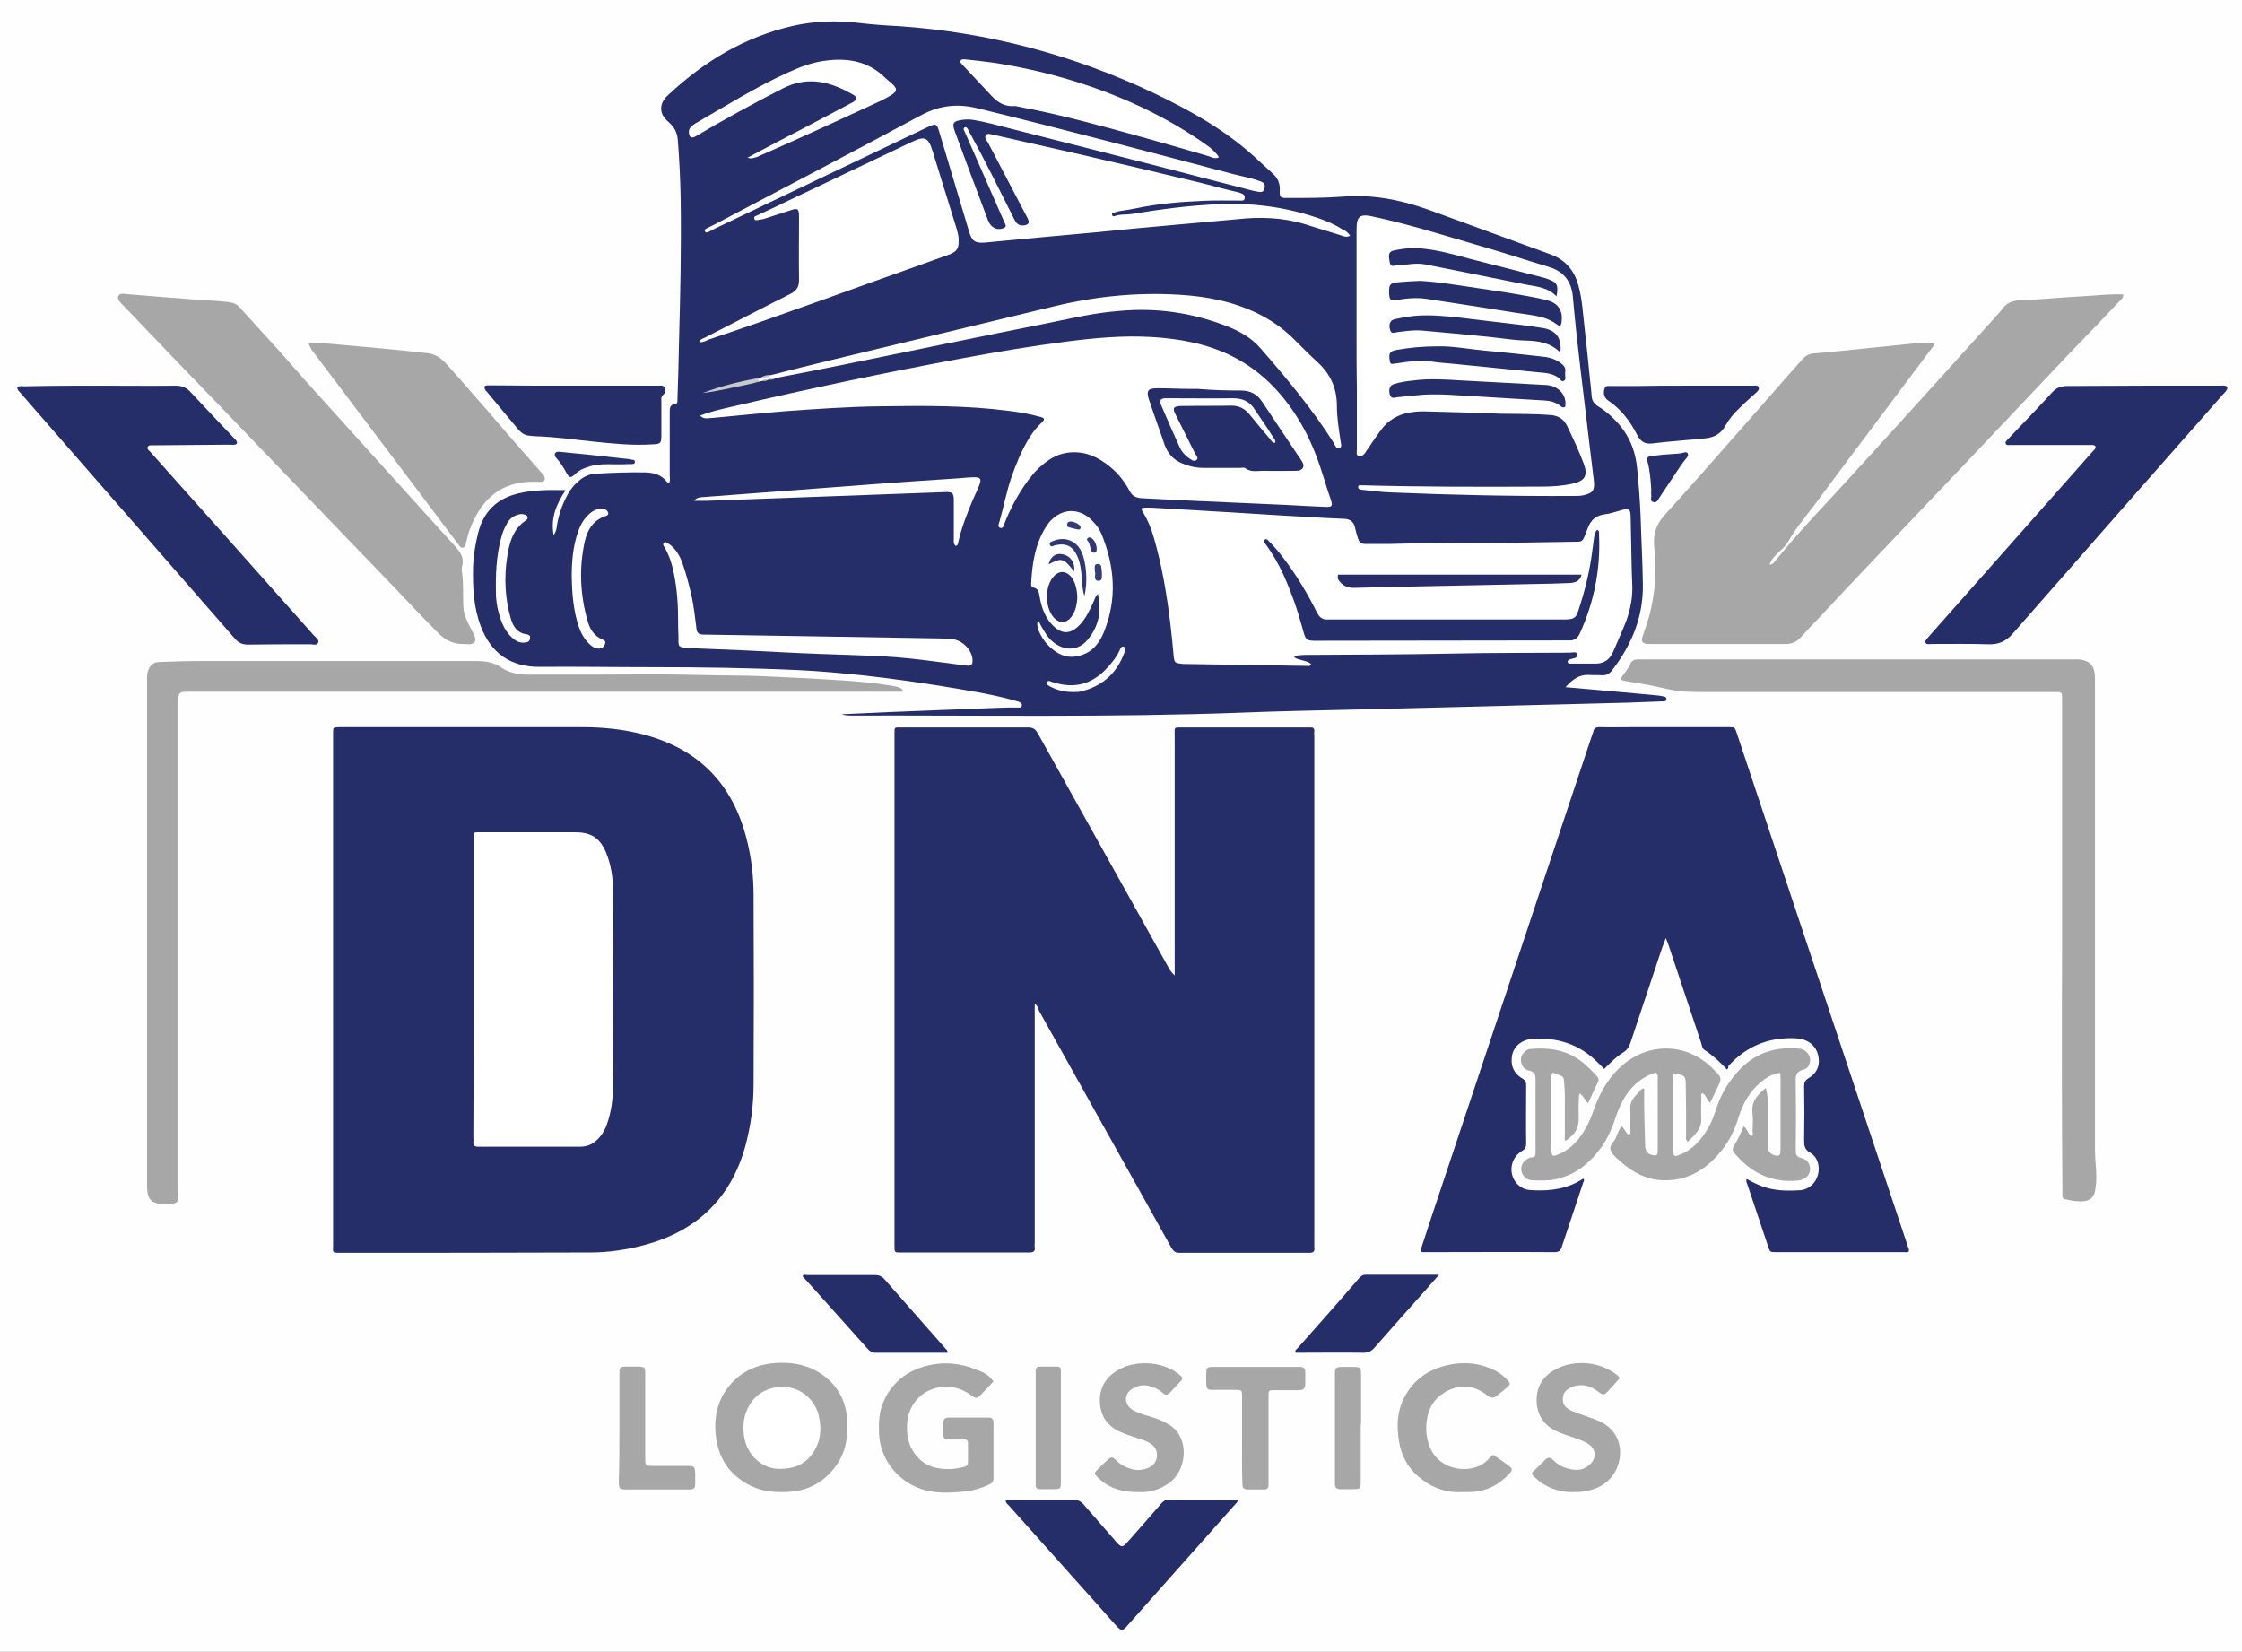 <?xml version="1.0" encoding="utf-8"?>
<!-- Generator: Adobe Illustrator 25.3.1, SVG Export Plug-In . SVG Version: 6.00 Build 0)  -->
<svg version="1.1" id="Layer_1" xmlns="http://www.w3.org/2000/svg" xmlns:xlink="http://www.w3.org/1999/xlink" x="0px" y="0px"
	 viewBox="0 0 695.3 512.2" style="enable-background:new 0 0 695.3 512.2;" xml:space="preserve">
<rect x="0" y="0" width="695.3" height="512.2" fill="#808080" stroke="none"/>
<style type="text/css">
	.st0{fill:#FEFEFE;}
	.st1{fill:#262E6A;}
	.st2{fill:#A7A7A7;}
	.st3{fill:#272F6B;}
	.st4{fill:#FFFFFF;}
	.st5{fill:#FEFFFF;}
	.st6{fill:#FAFBFC;}
	.st7{fill:#C6CACD;}
	.st8{fill:#282C69;}
	.st9{fill:#272F6A;}
	.st10{fill:#313771;}
	.st11{fill:#2F346E;}
	.st12{fill:#363C74;}
	.st13{fill:#313770;}
	.st14{fill:#343A73;}
	.st15{fill:#FDFEFE;}
</style>
<g>
	<ellipse class="st0" cx="347.6" cy="256.1" rx="509.1" ry="377.6"/>
	<path class="st1" d="M485.5,213.1c7.8,0.7,15.1,1.3,22.5,2c2.1,0.2,4.3,0.4,6.4,0.6c0.4,0,0.8,0.2,1.2,0.2c0.6,0.1,1.2,0.2,1.2,0.9
		c0,0.8-0.7,0.7-1.3,0.7c-3.6,0.1-7.2,0.3-10.8,0.4c-15.6,0.4-31.2,0.8-46.8,1.2c-12,0.3-24,0.6-36,0.9c-12.3,0.3-24.6,0.5-36.9,1
		c-40.2,1.5-80.4,0.8-120.7,0.9c-1.1,0-2.2,0-3.3-0.4c5.1-0.2,10.2-0.5,15.3-0.7c11-0.4,22-0.9,33.1-1.3c2.1-0.1,4.2-0.1,6.2-0.1
		c0.5,0,1.2,0.2,1.3-0.6c0.1-0.7-0.4-1-1-1.2c-0.7-0.2-1.4-0.4-2.1-0.6c-7.1-1.9-14.4-3-21.6-4.2c-8-1.3-16-2.4-24-3.3
		c-6.9-0.7-13.8-1.4-20.8-1.7c-15.2-0.7-30.4-0.9-45.6-0.9c-11.4,0-22.9-0.2-34.3-0.1c-9,0.1-15.2-4.1-18.4-12.6
		c-2.2-5.8-2.5-11.8-2.4-17.9c0.1-3.8,0.7-7.5,1.6-11.1c1.7-6.6,5.8-10.6,12.5-12.2c4.7-1.1,9.5-1.1,14.6-1c-2.8,4.3-4.7,8.5-3.7,14
		c0.8-1.2,0.9-2.1,1-2.9c0.5-3.2,1.5-6.2,3-9.1c1-2,2.4-3.8,4.2-5.2c1.4-1.1,3-1.8,4.8-1.9c5.2-0.3,10.4-0.5,15.6-0.4
		c2.6,0.1,4.9,0.8,6.5,2.9c0.2,0.2,0.4,0.3,0.8,0.2c0.3-0.7,0.1-1.5,0.1-2.2c0-6.6,0-13.1,0-19.7c0-1.2,0.1-2.2,1.6-2.4
		c1.1-0.1,0.7-1.1,0.8-1.7c0.2-6.2,0.4-12.3,0.5-18.5c0.4-14.3,0.7-28.6,0.5-42.9c-0.1-6.3-0.4-12.6-0.9-18.9
		c-0.2-2.1-1-3.8-2.6-5.2c-0.5-0.5-1.1-1-1.5-1.5c-1.5-2-1.4-4.2,0.2-6.2c0.3-0.4,0.7-0.7,1-1c11.1-10.4,23.7-18,38.7-21.4
		c6.7-1.5,13.4-1.7,20.3-0.9c4.1,0.5,8.3,0.8,12.4,1c27.7,1.9,54.1,8.9,79.2,20.8c11.1,5.3,21.7,11.2,30.9,19.5c2,1.8,4,3.7,6,5.5
		c1.5,1.4,2.2,3,2.1,5.1c-0.1,2.1,0.1,2.4,2.2,2.4c5.7,0,11.4,0,17-0.4c9.3-0.8,18.1,0.9,26.8,4c12.7,4.6,25.3,9.3,38,13.9
		c4.6,1.7,7.3,4.9,8.6,9.6c1.2,4.3,1.4,8.7,1.9,13c0.6,5.4,1.2,10.8,1.7,16.2c0.2,1.7,0.4,3.3,0.5,5c0.1,1.5,0.7,2.5,2,3.3
		c1.7,1,3.3,2.3,4.7,3.7c4.4,4.2,6.8,9.3,7.4,15.4c0.5,5,0.9,10,1.1,15.1c0.2,6.9,0.6,13.9,0.7,20.8c0.2,10.1-3.4,18.9-9.5,26.8
		c-0.8,1.1-1.8,1.7-3.3,1.6c-1.4-0.1-2.7,0-4.1-0.1C489.9,209.2,487.7,210.6,485.5,213.1z"/>
	<path class="st1" d="M320.9,311.2c0,1.1,0,1.9,0,2.7c0,23.8,0,47.6,0,71.5c0,0.5-0.1,1,0,1.4c0.2,1.3-0.5,1.6-1.7,1.6
		c-13.4,0-26.7,0-40.1,0c-1.6,0-1.7,0-1.7-2c0-16.9,0-33.9,0-50.8c0-35.7,0-71.5,0-107.2c0-0.3,0-0.6,0-1c0-2,0-1.8,1.8-1.8
		c13.3,0,26.6,0,39.8,0c1.6,0,2.2,0.7,2.9,1.9c13.4,24.1,26.9,48.1,40.3,72.2c0.5,1,1.1,1.9,2.1,2.8c0-0.7,0-1.3,0-2
		c0-24.1,0-48.1,0-72.2c0-3-0.4-2.7,2.6-2.7c12.7,0,25.4,0,38.1,0c0.4,0,0.8,0,1.2,0c1-0.1,1.5,0.2,1.4,1.3c-0.1,0.5,0,1,0,1.4
		c0,52.5,0,105,0,157.6c0,0.3,0,0.6,0,1c0.2,1.3-0.4,1.6-1.6,1.6c-13.4,0-26.9,0-40.3,0c-1.4,0-1.9-0.7-2.5-1.7
		c-6.6-11.9-13.3-23.8-20-35.8c-7-12.5-14-25.1-21-37.6C322,312.7,321.8,312,320.9,311.2z"/>
	<path class="st1" d="M103.3,306.7c0-26.1,0-52.1,0-78.2c0-0.4,0-0.8,0-1.2c0-1.7,0-1.7,1.7-1.8c0.2,0,0.5,0,0.7,0
		c25,0,50.1,0,75.1,0c6.5,0,12.9,0.7,19.2,2.4c16.8,4.5,27.2,15.3,31.5,32.1c1.5,5.8,2.2,11.6,2.2,17.6c0.1,19.6,0.1,39.2,0,58.8
		c0,6.5-0.9,12.9-2.6,19.2c-4.5,16-14.9,26-30.9,30.4c-5.6,1.5-11.3,2.4-17,2.4c-26,0.1-52,0.1-78,0.1c-2.3,0-1.9-0.2-1.9-2.3
		c0-22.7,0-45.4,0-68.1C103.3,314.2,103.3,310.5,103.3,306.7z"/>
	<path class="st1" d="M535.6,331.7c-2.2-2.4-4.4-4.4-7-6.1c-0.7-0.5-0.8-1.3-1-2.1c-3.3-10-6.7-20-10-30c-0.2-0.7-0.5-1.4-1-2.6
		c-0.4,1.2-0.7,1.9-1,2.6c-3.3,10-6.7,20-10,30c-0.4,1.2-1,2.1-2.1,2.8c-2.3,1.4-4.1,3.3-6,5.2c-0.7-0.8-1.4-1.4-2.1-2.1
		c-5.6-5.6-12.5-7.8-20.3-7.2c-3.1,0.2-5.5,2.2-6.1,4.8c-0.7,3.2,0.3,5.8,3.2,7.5c0.9,0.6,1.1,1.1,1.1,2.1c0,6-0.1,12,0,18
		c0,1.2-0.4,1.8-1.4,2.4c-4.2,2.6-4.2,8.6-0.1,11.2c1.1,0.7,2.4,0.9,3.7,0.9c5.5,0.3,10.8-0.5,15.5-3.6c0.5,0.5,0.1,0.9,0,1.2
		c-2.2,6.6-4.4,13.2-6.6,19.8c-0.4,1.3-0.9,1.8-2.3,1.8c-13.4-0.1-26.9,0-40.3,0c-0.4,0-0.8,0.1-1.3-0.4c1-3,2-6.1,3-9.2
		c16.7-50.2,33.5-100.4,50.2-150.6c0.1-0.4,0.3-0.7,0.4-1.1c0.2-1.2,0.8-1.5,2-1.5c3.4,0.1,6.9,0,10.3,0c9.8,0,19.7,0,29.5,0
		c2.1,0,2.1,0,2.7,1.8c17.7,53.1,35.4,106.2,53.1,159.3c0.1,0.4,0.4,0.9,0.3,1.4c-0.4,0.5-1,0.3-1.5,0.3c-13.2,0-26.4,0-39.6,0
		c-2,0-2,0-2.6-1.9c-2.1-6.4-4.3-12.7-6.4-19.1c-0.2-0.5-0.5-1-0.2-1.7c2.3,1.3,4.6,2.4,7.2,3c3.1,0.7,6.2,0.7,9.3,0.5
		c2.8-0.2,4.9-2.2,5.6-4.8c0.7-2.7-0.1-5.5-2.5-6.9c-1.6-0.9-1.8-2-1.8-3.7c0.1-5.6,0.1-11.2,0-16.8c0-1.1,0.2-1.8,1.3-2.5
		c2.9-1.7,3.8-4.4,3-7.4c-0.8-2.9-3.3-4.8-6.6-5c-8.4-0.5-15.5,2.3-21.2,8.6C536.1,331,535.9,331.3,535.6,331.7z"/>
	<path class="st2" d="M548.8,175.1c1-0.1,1.4-0.7,1.8-1.2c6.8-8.5,14.4-16.3,21.7-24.3c8.4-9.2,16.8-18.4,25.2-27.7
		c7.5-8.3,15-16.6,22.5-24.9c0.3-0.4,0.6-0.7,0.9-1.1c1.4-2,3.2-2.7,5.7-2.8c6.3-0.2,12.6-0.9,18.9-1.2c4.3-0.2,8.6-0.8,13-0.6
		c0,1.2-0.8,1.7-1.4,2.3c-4.5,4.8-9,9.5-13.6,14.2c-8.9,9.4-17.8,18.8-26.7,28.2c-5.7,6-11.3,12-17,17.9c-6.5,6.8-13,13.7-19.5,20.5
		c-5.4,5.7-10.8,11.4-16.1,17.1c-2,2.1-4,4.2-5.9,6.3c-1.2,1.3-2.6,1.9-4.5,1.9c-13.9,0-27.8,0-41.8,0c-0.4,0-0.8,0-1.2,0
		c-1.5-0.2-1.9-0.8-1.4-2.3c1-2.9,2-5.9,2.7-8.9c1.3-6.3,1.7-12.6,0.9-19c-0.4-3.6,0.6-6.8,3-9.5c4.5-5,9-10,13.4-15
		c7.6-8.6,15.1-17.2,22.6-25.7c2.3-2.6,4.6-5.3,7-7.9c0.9-1.1,2.1-1.7,3.5-1.8c4.8-0.4,9.7-0.9,14.5-1.4c5.9-0.6,11.7-1.2,17.6-1.8
		c1.7-0.2,3.5,0,5.2,0c0.1,0.8-0.4,1.2-0.8,1.7c-12.1,16.2-24.3,32.3-36.3,48.5c-2.8,3.7-5.8,7.2-8.1,11.3c-0.7,1.3-1.8,2.2-2.8,3.2
		C550.6,172.2,549.4,173.3,548.8,175.1z"/>
	<path class="st2" d="M143.7,199.7c-3,0.1-5.4-1.1-7.5-3.1c-4.5-4.5-8.9-9.1-13.3-13.8c-6-6.3-12.1-12.5-18.1-18.8
		c-8.1-8.5-16.3-16.9-24.4-25.4c-8-8.4-16.1-16.7-24.1-25c-6-6.3-12.1-12.6-18.1-18.9c-0.5-0.5-1-1-1.4-1.6c-0.6-1.1,0.1-2.1,1.3-2
		c7.9,0.7,15.9,1.3,23.8,1.9c3,0.2,6,0.3,9.1,0.7c1.4,0.2,2.4,0.6,3.3,1.6c3.3,3.7,6.7,7.3,10,11c3.4,3.7,6.7,7.5,10,11.3
		c9.3,10.3,18.5,20.5,27.8,30.8c6.4,7.1,12.9,14.2,19.3,21.3c1.5,1.7,2.6,3.5,1.9,5.9c-0.2,0.7-0.1,1.4,0,2.1
		c0.5,3.5,0.2,7,0.4,10.5c0.1,2.1,0.9,4,1.9,5.9c0.5,1,1.1,2,1.5,3c0.7,1.6,0.3,2.4-1.4,2.7C145,199.8,144.4,199.7,143.7,199.7z"/>
	<path class="st2" d="M280.2,214.5c-1,0-1.9,0-2.7,0c-72.8,0-145.6,0-218.4,0c-3.8,0-3.8,0-3.8,3.9c0,50.4,0,100.9,0,151.3
		c0,3.4-0.2,3.6-3.6,3.7c-0.7,0-1.4,0-2.2-0.1c-2.4-0.3-3.6-1.5-3.8-3.9c-0.1-0.8-0.1-1.6-0.1-2.4c0-51.7,0-103.5,0-155.2
		c0-1.3-0.1-2.5,0.3-3.8c0.6-1.7,1.7-2.7,3.5-2.7c3.7-0.1,7.3-0.3,11-0.3c29.2,0,58.4,0,87.6,0c2.6,0,5,0.4,7.3,1.9
		c2.3,1.6,4.9,2.2,7.7,2.3c7.2,0,14.4,0,21.6,0c10.6,0,21.1-0.2,31.7,0.1c6.9,0.2,13.7,0.1,20.6,0.4c6.5,0.3,13.1,0.6,19.6,1
		c7.2,0.4,14.3,0.9,21.4,2.2C278.8,213.2,279.7,213.3,280.2,214.5z"/>
	<path class="st2" d="M639.5,293.3c0-25.3,0-50.5,0-75.8c0-3.1,0.2-2.9-2.8-2.9c-36.8,0-73.6,0-110.4,0c-3.7,0-7.3-0.4-10.9-1.3
		c-3.7-0.9-7.5-1.4-11.3-2.1c-1.6-0.3-1.7-0.6-0.7-1.9c0.8-1.1,1.7-2.2,2.2-3.4c0.4-1,1.2-1.4,2.3-1.4c1.3,0,2.6,0,3.8,0
		c43.8,0,87.5,0,131.3,0c0.6,0,1.3,0,1.9,0c3.2,0.4,4.6,1.9,4.8,5.2c0,0.7,0,1.4,0,2.2c0,48.3,0,96.6,0,144.9c0,3,0.5,5.9,0.4,8.9
		c0,1.3-0.2,2.5-0.4,3.8c-0.4,1.8-1.7,2.9-3.5,3c-1.9,0.2-3.8-0.2-5.7-0.6c-0.7-0.1-0.9-0.6-0.9-1.2c0-0.7,0-1.4,0-2.2
		C639.4,343.5,639.4,318.4,639.5,293.3C639.4,293.3,639.5,293.3,639.5,293.3z"/>
	<path class="st1" d="M664.7,119.6c7.8,0,15.7,0,23.5,0c0.6,0,1.1-0.1,1.7,0c0.9,0.1,1.1,0.7,0.6,1.4c-0.3,0.5-0.7,0.9-1.1,1.3
		c-21.8,24.7-43.5,49.4-65.2,74.2c-2.1,2.4-4.4,3.4-7.5,3.3c-5.8-0.2-11.5-0.1-17.3-0.1c-0.6,0-1.1,0.1-1.7,0
		c-0.6-0.1-0.7-0.6-0.5-1.1c0.2-0.3,0.5-0.6,0.7-0.9c17-19.2,34-38.4,51-57.6c0.3-0.3,0.6-0.6,0.8-0.9c0.4-0.7,0.1-1.1-0.6-1.2
		c-0.2,0-0.5,0-0.7,0c-8.2,0-16.3,0-24.5,0c-0.2,0-0.3,0-0.5,0c-0.5,0-1.2,0.2-1.4-0.5c-0.2-0.5,0.3-0.8,0.6-1.2
		c4.7-4.9,9.4-9.8,14-14.8c1.2-1.3,2.7-1.8,4.5-1.8C649,119.7,656.9,119.6,664.7,119.6C664.7,119.6,664.7,119.6,664.7,119.6z"/>
	<path class="st1" d="M31.1,119.6c7.8,0,15.5,0.1,23.3,0c2,0,3.5,0.6,4.8,2.1c4.5,4.8,9,9.6,13.5,14.3c0.2,0.2,0.5,0.4,0.6,0.7
		c0.4,0.6,0.2,1.1-0.5,1.2c-0.6,0.1-1.1,0-1.7,0c-7.9,0.1-15.8,0.1-23.8,0.2c-0.6,0-1.2-0.1-1.5,0.5c-0.3,0.6,0.3,1,0.7,1.4
		c9.1,10.2,18.2,20.4,27.3,30.6c7.8,8.8,15.6,17.5,23.4,26.3c0.6,0.7,1.8,1.4,1.5,2.3c-0.4,1.2-1.8,0.5-2.8,0.6
		c-6.3,0-12.6,0-19,0.1c-1.8,0-3-0.6-4.1-1.9c-15.5-17.8-31.1-35.6-46.7-53.5c-6.6-7.5-13.1-15.1-19.7-22.6
		c-0.3-0.4-0.7-0.7-0.9-1.1c-0.3-0.5-0.1-0.9,0.5-1c0.5-0.1,1.1,0,1.7,0C15.6,119.6,23.3,119.6,31.1,119.6
		C31.1,119.6,31.1,119.6,31.1,119.6z"/>
	<path class="st2" d="M492.5,342.1c-1.1-1-1.4-2.3-2.6-3c-0.4,0.9-0.2,1.7-0.3,2.5c-0.1,1.7,0,3.4,0,5c0,3.3-1,5.1-4.1,7.2
		c-0.4-0.7-0.2-1.4-0.2-2.1c0-4,0-8,0-12c0-1.6-0.2-3.2-0.3-4.8c0-0.6-0.4-1.1-0.9-1.3c-0.9-0.3-1.7-0.8-2.6-0.9
		c-0.5,0.6-0.4,1.2-0.4,1.7c0,7.2,0,14.4,0,21.6c0,0.2,0,0.5,0,0.7c0.1,1.8,0.4,2,1.9,1.4c2.5-1,4.6-2.5,6.3-4.6
		c2.1-2.6,3.6-5.4,4.7-8.6c1.7-5,4.1-9.7,8-13.5c8.4-8.2,20.6-8.4,29-0.2c0.1,0.1,0.2,0.2,0.3,0.3c2.8,2.8,2.8,2.8,1,6.4
		c-0.6,1.3-1.2,2.6-1.9,4c-1.2-0.7-1.2-2.3-2.4-2.9c-0.7,0.3-0.4,1-0.4,1.5c0,2-0.1,4,0,6c0.3,3.5-2,5.4-4.2,7.6
		c-0.8-0.8-0.5-1.6-0.5-2.2c0-5,0-9.9-0.1-14.9c0-3.4-0.1-3.6-3.7-4.1c-0.4,0.6-0.2,1.2-0.2,1.9c0,7.1,0,14.2,0,21.3
		c0,0.2,0,0.5,0,0.7c0.1,1.8,0.4,2,2,1.3c4.1-1.6,6.8-4.7,8.9-8.4c1.1-1.9,1.8-3.9,2.5-6c1.5-4.6,4-8.7,7.4-12.2
		c5.1-5.2,11.3-7,18.4-6.3c1.5,0.1,2.9,1.5,3.2,2.8c0.3,1.6-0.4,3.3-2,3.7c-2.4,0.6-2.5,2-2.4,4c0.1,7,0.1,13.9,0,20.9
		c0,1.3,0.1,2.1,1.7,2.5c2,0.4,3,2.2,2.7,4c-0.3,1.7-1.8,2.8-3.8,3c-7.6,0.7-13.8-2-18.8-7.6c-1.7-1.8-1.7-1.9-0.4-4.1
		c0.9-1.6,1.7-3.2,2.4-5.1c1.3,0.8,1.3,2.4,2.5,3c0.7-0.4,0.3-1,0.3-1.5c0.1-1.8,0.2-3.7,0-5.5c-0.5-3.6,1.5-5.8,4.1-7.9
		c0.5,1.5,0.6,2.9,0.6,4.3c0,4.6,0,9.1,0,13.7c0,1.8,1.2,2.9,2.9,3c0.6,0,0.9-0.2,1-0.8c0-0.5,0.1-1,0.1-1.4c0-7.2,0-14.4,0-21.6
		c0-0.6-0.1-1.1-0.1-1.9c-2.6,0.3-4.5,1.6-6.3,3.1c-3.3,2.9-5.3,6.5-6.6,10.6c-1.3,4.3-3.3,8.3-6.4,11.7c-4.6,5.2-10.2,8.2-17.2,7.9
		c-5-0.2-9.2-2.4-12.9-5.7c-0.1-0.1-0.2-0.2-0.4-0.3c-1-1-2.3-1.9-2.8-3.3c-0.5-1.5,1-2.5,1.6-3.8c0.5-1.2,0.9-2.5,1.8-3.6
		c1,0.7,1.2,2,2.2,2.6c0.8-0.2,0.5-0.9,0.5-1.4c0-2.1,0.1-4.2,0-6.2c-0.2-1.9,0.5-3.4,1.8-4.7c0.7-0.7,1.3-1.6,2.1-2.1
		c0.6,0.2,0.5,0.6,0.4,0.8c-0.1,5.6,0.2,11.2,0.3,16.8c0,2,0.8,2.9,2.7,3.2c0.8,0.1,1.2-0.2,1.2-1c0-0.4,0-0.8,0-1.2
		c0-7.1,0-14.2,0-21.3c0-0.7,0.2-1.4-0.5-2.2c-3.2,0.9-5.8,2.7-8,5.3c-2,2.4-3.4,5.2-4.4,8.2c-1.1,3.4-2.5,6.8-4.6,9.7
		c-3.7,5.1-8.3,8.8-14.7,10c-2.3,0.4-4.6,0.3-6.9,0.2c-1.7-0.1-3-1.5-3.2-3.1c-0.2-1.6,0.7-3,2.4-3.8c0.6-0.3,1.6,0,1.9-0.8
		c0.2-0.7,0.1-1.4,0.1-2.1c0-7.1,0-14.2,0-21.3c0-1.6-0.2-2.5-2-2.9c-1.4-0.3-2.3-1.4-2.5-2.9c-0.2-1.5,0.5-2.4,1.6-3.3
		c0.4-0.3,0.8-0.5,1.3-0.5c5.6-0.5,10.8,0.2,15.5,3.6c1.9,1.4,3.5,3.1,5.1,4.8c0.6,0.7,0.8,1.4,0.2,2.2
		C494.4,337.8,493.6,339.9,492.5,342.1z"/>
	<path class="st2" d="M95.7,106.2c3.1,0.2,6,0.3,8.8,0.6c4.8,0.4,9.5,0.9,14.3,1.3c4.5,0.4,9,0.9,13.6,1.4c2.3,0.2,4.2,1.4,5.8,3.1
		c2.6,2.9,5.1,5.7,7.6,8.6c3.9,4.4,7.8,8.9,11.6,13.4c3.6,4.1,7.2,8.2,10.7,12.2c0.3,0.4,0.7,0.7,0.8,1.2c0.2,0.7,0,1.3-0.9,1.4
		c-0.6,0-1.3,0-1.9,0c-10.6-0.3-16.6,5.3-20.1,14c-0.7,1.6-1.1,3.3-1.5,5c-0.1,0.5-0.2,1.2-0.8,1.4c-0.8,0.2-1.1-0.4-1.5-0.9
		c-4.5-5.9-8.9-11.9-13.4-17.8c-10.7-14.2-21.4-28.4-32.2-42.7C96.3,107.8,95.9,107.3,95.7,106.2z"/>
	<path class="st1" d="M383.8,465.3c0,0.7-0.6,1-1,1.5c-10.9,12.3-21.9,24.6-32.8,36.9c-0.3,0.3-0.5,0.6-0.8,0.9
		c-1.1,1.1-1.5,1.1-2.6,0c-1.8-1.9-3.4-3.8-5.1-5.7c-9.5-10.7-19.1-21.3-28.6-32c-0.4-0.4-1-0.8-1-1.5c0.4-0.5,1-0.3,1.5-0.3
		c6.5,0,13,0,19.4,0c1.4,0,2.4,0.4,3.3,1.5c3.2,3.7,6.4,7.3,9.6,11c0.4,0.5,0.8,1,1.3,1.4c0.6,0.6,1.2,0.7,1.9,0
		c0.4-0.5,0.9-0.9,1.3-1.4c3.3-3.7,6.5-7.4,9.8-11.2c0.6-0.7,1.2-1.3,2.4-1.3c7,0.1,14.1,0,21.1,0.1
		C383.5,465.1,383.6,465.2,383.8,465.3z"/>
	<path class="st1" d="M178.1,119.6c8.6,0,17.3,0,25.9,0c0.8,0,1.6-0.3,2.1,0.6c0.5,0.9,0.2,1.7-0.5,2.3c-0.7,0.6-0.5,1.5-0.5,2.2
		c0,3.4,0,6.7,0,10.1c0,2.7-0.2,2.9-2.8,3c-5.9,0.4-11.8-0.2-17.7-0.8c-6-0.6-12.1-1.5-18.1-1.7c-0.8,0-1.6-0.1-2.4-0.2
		c-1.3-0.1-2.2-0.7-3.1-1.6c-3.3-4-6.7-8-10-12c-0.2-0.2-0.5-0.5-0.6-0.8c-0.3-0.6-0.2-1.1,0.6-1.2c0.6,0,1.1,0,1.7,0
		C161.1,119.6,169.6,119.6,178.1,119.6C178.1,119.6,178.1,119.6,178.1,119.6z"/>
	<path class="st2" d="M262.7,442.4c0.2,5.2-1.2,9.6-4.4,13.4c-3.4,4.1-7.9,6.4-13.2,6.8c-4.2,0.3-8.4,0.1-12.4-1.9
		c-6.8-3.4-10.2-9-10.8-16.4c-0.5-6.3,1.3-12,6.1-16.5c3.1-2.9,7-4.5,11.2-5c5.4-0.6,10.7,0.1,15.4,3.2c5.2,3.5,7.8,8.4,8.2,14.7
		C262.8,441.5,262.7,442.1,262.7,442.4z"/>
	<path class="st2" d="M308.1,428.4c-1.2,1.3-2.5,2.7-3.8,4c-1.4,1.4-1.6,1.4-3.2,0.2c-3.4-2.4-7.1-3.2-11.1-2.1
		c-5.1,1.4-8.4,5.8-8.7,11.1c-0.2,4.2,0.7,7.9,3.9,10.9c1.6,1.6,3.6,2.4,5.7,2.8c2.7,0.5,5.4,0.3,8.1-0.4c0.8-0.2,1.2-0.7,1.2-1.5
		c0-1.9,0-3.8,0-5.8c0-0.9-0.5-1.3-1.3-1.2c-1.4,0-2.7,0-4.1,0c-2.1,0-2.3-0.2-2.3-2.4c0-0.9,0-1.8,0-2.6c0-1.2,0.5-1.8,1.7-1.8
		c4.1,0,8.2,0,12.2,0c1.4,0,1.7,0.4,1.7,2c0,5.6,0,11.2,0,16.8c0,1.1-0.5,1.6-1.4,2c-2.3,1.1-4.8,1.8-7.3,2.1
		c-4.8,0.5-9.7,0.8-14.4-1c-7.2-2.7-12.2-9.6-12.4-17.2c-0.1-3.2,0-6.4,1.3-9.4c2.6-6.1,7.3-9.8,13.6-11.4
		c5.3-1.3,10.6-0.8,15.7,1.4C305.5,425.7,306.8,426.6,308.1,428.4z"/>
	<path class="st2" d="M453.6,462.7c-4.5,0.3-8.7-1-12.3-3.7c-4.1-2.9-6.6-7-7.4-11.9c-0.9-5.1-0.6-10.2,2.2-14.8
		c2.6-4.4,6.5-7.2,11.4-8.6c5.7-1.6,11.2-1.3,16.5,1.5c1.3,0.7,2.4,1.6,3.4,2.7c1.1,1.2,1.1,1.3,0,2.3c-1.1,1-2.2,1.8-3.3,2.7
		c-1,0.8-1.8,0.6-2.8-0.1c-4.1-3.4-8.8-3.7-13.3-1c-3.2,1.9-5,4.9-5.5,8.6c-0.4,2.7-0.2,5.4,0.8,8c2.9,8.1,13.9,9.2,18.4,4
		c1.5-1.7,1.1-1.4,2.9-0.2c1.1,0.7,2.1,1.5,3.1,2.2c1.5,1.1,1.5,1.4,0.2,2.8c-3.3,3.5-7.3,5.4-12.1,5.5
		C454.9,462.7,454.3,462.7,453.6,462.7z"/>
	<path class="st1" d="M521.6,119.6c7.4,0,14.7,0,22.1,0c0.6,0,1.3-0.3,1.7,0.5c0.3,0.7-0.3,1.2-0.7,1.6c-1.8,1.6-3.6,3.2-5.3,4.9
		c-1.7,1.6-3.2,3.4-4.3,5.4c-1.3,2.4-3.4,3.6-6,3.9c-5.5,0.6-11,0.9-16.5,1.6c-2.3,0.3-3.7-0.4-4.8-2.5c-2.2-4.3-5-8.1-9.2-10.9
		c-1.2-0.8-1.5-2.5-0.9-3.8c0.4-0.8,1-0.6,1.6-0.6c2.9,0,5.8,0,8.6,0C512.5,119.6,517.1,119.6,521.6,119.6
		C521.6,119.6,521.6,119.6,521.6,119.6z"/>
	<path class="st2" d="M488.5,462.7c-4.1,0.2-7.9-0.9-11.2-3.4c-0.6-0.5-1.2-1.1-1.8-1.6c-0.5-0.5-0.5-0.9,0-1.4
		c1.3-1.2,2.5-2.4,3.8-3.7c0.8-0.8,1.6-0.6,2.3,0.1c1.5,1.6,3.4,2.5,5.4,2.9c2.2,0.5,4.3,0.2,6-1.4c2.3-2.1,2-5-0.7-6.6
		c-1-0.6-2-1-3.1-1.4c-1.9-0.7-3.8-1.2-5.7-2c-3.9-1.6-6.4-4.4-6.9-8.7c-0.4-4.5,1.2-8.1,5.2-10.5c5.4-3.3,13.7-3.2,19.4,1.2
		c1.3,1,1.3,1.1,0.2,2.2c-0.9,1-1.8,2.1-2.7,3c-1.3,1.3-1.5,1.3-3,0.2c-2.3-1.7-4.7-2.6-7.6-1.7c-2.1,0.7-3.3,1.8-3.4,3.5
		c-0.2,2,0.6,3.2,2.9,4.2c2.5,1,5.1,1.8,7.6,2.8c8.6,3.3,8.8,12.5,4.5,17.7c-2.2,2.7-5.3,4-8.8,4.4
		C490.3,462.7,489.4,462.7,488.5,462.7z"/>
	<path class="st2" d="M353.2,462.7c-5,0.1-9.2-1.1-12.6-4.4c-1.4-1.4-1.4-1.4,0-2.8c0.9-0.9,1.8-1.8,2.8-2.7
		c1.2-1.1,1.6-1.1,2.8,0.1c1.3,1.3,2.8,2.1,4.5,2.6c1.9,0.6,3.6,0.4,5.4-0.3c1.6-0.7,2.5-1.8,2.7-3.6c0.1-1.8-0.6-3.1-2.1-4
		c-1.3-0.8-2.8-1.3-4.2-1.7c-1.8-0.6-3.6-1.2-5.4-2c-3.8-1.8-5.8-4.9-6-9.1c-0.2-4.1,1.6-7.3,4.9-9.5c5.5-3.7,14.2-3.3,19.4,0.7
		c1.6,1.3,1.7,1.4,0.2,2.9c-0.9,0.9-1.7,1.9-2.6,2.8c-1.1,1-1.5,1.1-2.6,0.1c-1.2-1.1-2.6-1.6-4-2c-1.9-0.5-3.7-0.1-5.3,0.9
		c-2.7,1.7-2.5,5,0.3,6.6c2.2,1.3,4.8,1.7,7.2,2.6c1.7,0.6,3.2,1.4,4.7,2.4c5.8,4.3,4.6,14.1-1,17.8
		C359.3,462.1,356.2,462.9,353.2,462.7z"/>
	<path class="st1" d="M293.9,419.5c-7.5,0-15,0-22.4,0c-1.1,0-1.8-0.5-2.4-1.2c-5.4-6.1-10.9-12.1-16.3-18.2
		c-1.3-1.4-2.6-2.9-3.9-4.3c0.3-0.8,0.9-0.4,1.4-0.4c7,0,14.1,0,21.1,0c1.2,0,2.1,0.4,2.9,1.3c6.3,7.2,12.7,14.4,19,21.6
		C293.5,418.5,293.9,418.7,293.9,419.5z"/>
	<path class="st1" d="M446.3,395.3c-1.2,1.3-2,2.3-2.8,3.2c-5.8,6.5-11.6,13-17.3,19.5c-0.9,1-1.9,1.5-3.3,1.5c-7-0.1-14.1,0-21.1,0
		c-0.3-0.8,0.3-1.1,0.6-1.4c6.3-7.1,12.6-14.2,18.8-21.4c0.6-0.7,1.2-1.4,2.3-1.4C431,395.3,438.4,395.3,446.3,395.3z"/>
	<path class="st2" d="M385.2,446.1c0-4.2,0-8.5,0-12.7c0-2.4,0-2.4-2.5-2.4c-2.2,0-4.5,0-6.7,0c-1.5,0-1.8-0.3-1.9-1.8
		c-0.1-1.3,0-2.6,0-3.8c0-1,0.5-1.5,1.5-1.5c0.4,0,0.8,0,1.2,0c8.4,0,16.8,0,25.2,0c0.4,0,0.8,0,1.2,0c1.1,0,1.6,0.6,1.6,1.7
		c0,1.1,0,2.2,0,3.4c-0.1,1.7-0.5,2.1-2.2,2.1c-2.4,0-4.8,0-7.2,0c-2,0-2,0-2,2c0,8.5,0,17.1,0,25.6c0,0.6,0,1.1,0,1.7
		c0,1.1-0.5,1.6-1.6,1.5c-1.5,0-3,0-4.6,0c-1.6-0.1-1.9-0.3-1.9-2C385.1,455.2,385.2,450.6,385.2,446.1z"/>
	<path class="st2" d="M192.1,442.7c0-5.4,0-10.9,0-16.3c0-2.5,0.1-2.6,2.5-2.6c1.2,0,2.4,0,3.6,0c1.7,0.1,1.9,0.3,1.9,2
		c0,2.7,0,5.4,0,8.1c0,6,0,12,0,18c0,2.7,0,2.7,2.8,2.7c3.4,0,6.9,0,10.3,0c2.1,0,2.3,0.2,2.4,2.3c0,1.1,0,2.2,0,3.4
		c0,1.1-0.5,1.6-1.6,1.6c-1.1,0-2.2,0-3.4,0c-5.4,0-10.7,0-16.1,0c-2.5,0-2.5-0.1-2.6-2.6C192.1,453.7,192.1,448.2,192.1,442.7z"/>
	<path class="st2" d="M422,443c0,5.4,0,10.9,0,16.3c0,2.4-0.1,2.5-2.6,2.5c-1.3,0-2.6,0-3.8,0c-1.1,0-1.6-0.5-1.6-1.6
		c0-0.5,0-1,0-1.4c0-10.6,0-21.2,0-31.8c0-0.5,0-1,0-1.4c0-1.2,0.6-1.7,1.8-1.7c1.3,0,2.6,0,3.8,0c2.3,0,2.5,0.2,2.5,2.4
		c0,4.9,0,9.9,0,14.8C422,441.7,422,442.3,422,443z"/>
	<path class="st2" d="M329,443c0,5.5,0,11,0,16.5c0,2.2-0.1,2.3-2.3,2.3c-1.4,0-2.7,0-4.1,0c-1,0-1.5-0.5-1.4-1.5c0-0.5,0-1,0-1.4
		c0-10.7,0-21.4,0-32.1c0-0.6,0-1.1,0-1.7c0-0.9,0.5-1.3,1.4-1.3c1.8,0,3.5,0,5.3,0c0.8,0,1.1,0.5,1.1,1.2c0,0.6,0,1.1,0,1.7
		C329,432.1,329,437.6,329,443z"/>
	<path class="st3" d="M512.1,151.9c-0.2-3.1-0.4-5.8-1.1-8.5c-0.4-1.5-0.2-1.8,1.4-2c2-0.3,4.1-0.5,6.2-0.6c1.3-0.1,2.5-0.1,3.8-0.5
		c0.4-0.1,0.8-0.1,1,0.3c0.2,0.4,0.1,0.8-0.1,1.1c-0.7,0.9-1.4,1.7-2,2.6c-2.2,3.3-4.4,6.6-6.6,9.9c-0.5,0.7-0.8,1.8-1.9,1.5
		c-1.2-0.3-0.6-1.4-0.7-2.2C512,152.9,512.1,152.2,512.1,151.9z"/>
	<path class="st3" d="M190.8,144c-2.6-0.1-5.3-0.1-7.8,0.6c-1.7,0.5-3.3,1.1-4.6,2.4c-1.4,1.3-1.8,1.3-2.7-0.3
		c-0.9-1.7-1.9-3.3-3.2-4.7c-0.3-0.3-0.6-0.8-0.4-1.3c0.3-0.7,0.9-0.6,1.4-0.6c4,0.4,7.9,0.8,11.9,1.2c3,0.3,6,0.7,9,1
		c0.4,0,0.8,0.1,1.2,0.2c0.5,0.1,1.3,0,1.3,0.7c0,0.9-0.9,0.7-1.5,0.7C193.8,144,192.3,144,190.8,144z"/>
	<path class="st4" d="M401.3,203.8c1.7,1.1,3.8,0.9,5.3,2.1c-0.3,0.9-0.9,0.6-1.3,0.6c-12.7-0.2-25.4-0.4-38.1-0.6
		c-0.3,0-0.6,0-1-0.1c-1.8-0.2-2-0.4-2.2-2.2c-0.3-3.3-0.6-6.5-1-9.8c-1.1-9.2-2.6-18.3-5.2-27.2c-0.8-2.8-1.9-5.4-3.4-7.9
		c-0.2-0.3-0.5-0.6-0.2-1.2c1.9-0.2,3.9,0,5.8,0.1c7.3,0.4,14.7,0.9,22,1.3c9.5,0.6,19,1.2,28.5,1.7c2.2,0.1,4.3,0.2,6.5,0.3
		c1.7,0.1,2.8,0.9,3.2,2.6c0.2,1,0.5,2,0.8,3c0.6,1.9,0.9,2.2,2.9,2.2c2.2,0,4.5,0,6.7,0c13-0.4,26.1-0.2,39.1-0.4
		c6.2-0.1,12.5-0.2,18.7-0.3c2.4,0,2.4-0.1,3.3-2.4c0.2-0.6,0.5-1.2,0.7-1.8c0.9-2.5,2.5-3.9,5.2-4.3c1.9-0.2,3.7-0.9,5.6-1.4
		c2-0.5,2.4-0.2,2.5,1.9c0.1,3.3,0.1,6.6,0.2,9.8c0.1,3.8,0.1,7.5,0.3,11.3c0.2,3.9-0.5,7.6-1.8,11.3c-1.3,3.4-2.8,6.6-4.2,9.9
		c-1.1,2.4-2.9,3.5-5.4,3.5c-2.5,0-5,0-7.4,0c-0.5,0-1.1,0.1-1.2-0.5c-0.1-0.6,0.4-0.7,0.9-0.9c0.8-0.3,2.3-0.2,2-1.5
		c-0.2-1-1.5-0.5-2.3-0.5c-12.5,0.1-24.9,0-37.4,0.3c-14.9,0.3-29.9,0.3-44.8,0.4C403.2,203.2,402.3,203.1,401.3,203.8z"/>
	<path class="st4" d="M217.1,128.9c3.5-1.4,7-2.1,10.4-2.9c23.5-5.5,47.2-10.5,71-14.9c10.8-2,21.5-3.8,32.4-5.2
		c8.6-1.1,17.3-1.9,26.1-1.4c8.6,0.5,17,2,24.8,5.8c10.1,5,17.3,13,22.6,22.7c2.6,4.8,4.5,9.9,6.1,15.1c0.7,2.4,1.5,4.7,2.3,7.1
		c0.5,1.7,0.3,2-1.5,2c-5.5-0.2-11-0.6-16.5-0.8c-8.9-0.4-17.9-0.8-26.8-1.2c-4.6-0.2-9.3-0.5-13.9-0.7c-1.8-0.1-3-0.7-3.8-2.3
		c-1.5-2.8-3.5-5.4-6-7.4c-3.6-3-7.6-4.9-12.5-4.5c-3.2,0.3-5.8,1.6-8.2,3.6c-2.4,1.9-4.3,4.3-6,6.8c-2.4,3.6-4.4,7.4-6,11.4
		c-0.3,0.7-0.4,1.9-1.4,1.6c-1-0.3-0.4-1.3-0.2-2.1c1.3-4.5,2.1-9,3.6-13.4c1.5-4.3,3.2-8.5,5.6-12.4c1.1-1.8,2.4-3.4,3.9-4.8
		c1-1,0.9-1.3-0.4-1.7c-3.2-0.9-6.5-1.5-9.9-1.9c-13.2-1.7-26.5-1.6-39.7-1.4c-9.8,0.1-19.6,0.8-29.4,1.5
		c-7.6,0.6-15.1,1.4-22.7,2.1C219.7,129.6,218.4,130.2,217.1,128.9z"/>
	<path class="st4" d="M420.7,104.8c0-11.1,0-22.2,0-33.3c0-4.5,0.9-5.3,5.3-4.3c11.1,2.4,21.9,5.8,32.8,9c7.1,2,14.2,4.4,21.3,6.5
		c4.9,1.4,7.3,4.6,7.7,9.5c1.3,14.9,3.3,29.7,5,44.5c0.5,4.1,1,8.2,1.5,12.4c0.3,3-0.3,3.8-3.3,4.5c-1,0.2-2.1,0.2-3.1,0.2
		c-18.9,0.1-37.7-0.3-56.6-1.1c-2.9-0.1-5.9-0.5-8.8-0.8c-0.3,0-0.6-0.1-0.9-0.2c-0.3-0.1-0.4-0.4-0.4-0.8c0-0.3,0.3-0.4,0.5-0.4
		c0.3,0,0.6,0,1,0c18.5,0.5,36.9,0.5,55.4,0.4c3.2,0,6.4-0.2,9.5-0.9c3.9-0.8,4.9-2.5,3.6-6.1c-1.5-4-3.3-7.9-5.2-11.8
		c-1-2.1-2.7-3.2-5.1-3.4c-5-0.4-10.1-0.3-15.1-0.4c-7.7-0.3-15.3-0.5-23-0.7c-1.8-0.1-3.7,0-5.5,0.3c-3.7,0.6-6.8,2.4-9,5.4
		c-1.4,1.9-2.8,3.9-4.1,5.9c-0.3,0.4-0.6,0.8-0.8,1.2c-0.5,0.7-1.1,1.2-2,1c-1-0.3-0.6-1.2-0.6-1.8c0-6.2,0-12.5,0-18.7
		C420.7,115.4,420.7,110.1,420.7,104.8z"/>
	<path class="st4" d="M418.7,73.1c-1.3,0.7-2.4,0-3.4-0.3c-3.6-1.1-7.2-2.2-10.7-3.3c-6.9-2.1-14-2.3-21.1-1.5
		c-6.3,0.6-12.6,1.1-18.9,1.7c-8.1,0.7-16.2,1.5-24.3,2.3c-5.5,0.5-11,1-16.5,1.5c-6,0.6-12.1,1.1-18.1,1.7
		c-3.2,0.3-4.3-0.3-5.2-3.5c-3-10-6-20-9-30.1c-1-3.5-1.1-3.5-4.4-1.9c-21.7,10.3-43.4,20.7-65,31c-0.8,0.4-1.6,0.8-2.3,1.2
		c-0.4,0.2-0.9,0.4-1.2-0.2c-0.2-0.5,0.2-0.7,0.6-0.9c0.9-0.5,1.9-0.9,2.8-1.4c21.3-11.2,42.7-22.4,63.9-33.8
		c5.5-2.9,11-3.5,16.9-2.1c26.7,6.5,53.2,13.5,79.7,20.5c2.8,0.7,5.6,1.2,8.3,2.2c1.3,0.5,1.6,1,1.4,2.1c-0.2,0.9-0.7,1.4-1.7,1.2
		c-0.7-0.1-1.4-0.2-2.1-0.4c-11-2.8-21.9-5.7-32.9-8.5c-16.1-4.1-32.2-8.2-48.3-12.3c-1.7-0.4-3.4-0.8-5.2-1.1
		c-1.3-0.2-2.6-0.2-3.8,0c-2.6,0.4-3,1-2.1,3.5c3.4,9.2,6.8,18.4,10.3,27.6c0.9,2.3,2.7,3.2,4.7,2.5c0.6-0.2,1-0.5,0.7-1.2
		c-0.2-0.4-0.3-0.7-0.5-1.1c-4-9.2-8.1-18.4-12.1-27.6c-0.1-0.2-0.2-0.4-0.3-0.6c-0.1-0.4,0-0.6,0.3-0.8c0.4-0.2,0.6,0.1,0.8,0.3
		c0.2,0.3,0.4,0.7,0.6,1.1c4.7,8.5,9,17.3,13.4,26c0.3,0.6,0.6,1.3,1,1.9c0.6,0.9,1.5,1.2,2.5,1.1c1.5-0.2,1.9-0.8,1.2-2.2
		c-4-7.7-8.1-15.4-12.1-23.1c-0.1-0.3-0.3-0.6-0.5-0.8c-0.3-0.6-0.8-1.1-0.4-1.8c0.5-0.8,1.3-0.4,2-0.3c9.3,2.1,18.5,4.2,27.8,6.3
		c12,2.8,24.1,5.6,36.1,8.5c4.1,1,8.2,2.2,12.3,3.1c0.5,0.1,0.9,0.3,1.4,0.5c0.6,0.3,0.8,0.8,0.7,1.4c-0.1,0.8-0.7,0.7-1.3,0.7
		c-4,0-8-0.1-12,0.1c-6.9,0.3-13.7,0.9-20.4,2.3c-1.6,0.3-3.1,0.6-4.7,0.8c-0.8,0.1-1.5,0.4-2.3,0.6c-0.3,0.1-0.6,0.3-0.4,0.7
		c0.1,0.4,0.5,0.4,0.8,0.3c1.6-0.6,3.3-0.4,5-0.6c9.3-1.5,18.6-2.8,28.1-3.1c10.2-0.4,20.2,1,29.9,4.3c2.6,0.9,5.1,1.9,7.4,3.4
		C417,71.3,418,72,418.7,73.1z"/>
	<path class="st4" d="M216.9,106.1c0.3-1,1.1-1.1,1.7-1.4c8.8-4.5,17.6-9.1,26.4-13.5c2.1-1,2.9-2.4,2.8-4.7c-0.1-6.2,0-12.5,0-18.7
		c0-0.3,0-0.6,0-1c-0.1-2-0.4-2.3-2.3-1.7c-2.6,0.8-5.1,1.7-7.7,2.5c-0.8,0.3-1.7,0.5-2.6,0.6c-0.5,0.1-1.2,0.3-1.3-0.5
		c-0.1-0.6,0.5-0.7,0.9-0.9c3.1-1.4,6.2-2.9,9.3-4.4c12.9-6.1,25.8-12.3,38.7-18.4c4-1.9,5.1-1.4,6.4,2.8c2.5,8.1,5,16.2,7.5,24.2
		c0.3,1.1,0.6,2.1,0.6,3.3c0.1,2.8-0.5,3.7-3.1,4.7c-2.7,1-5.4,1.9-8.1,2.9c-22.1,7.8-44.1,16-66.3,23.4
		C218.9,105.7,218.1,106.2,216.9,106.1z"/>
	<path class="st4" d="M239.2,116.3c6.3-1.6,12.5-3.2,18.8-4.7c23-5.5,45.9-11.1,68.9-16.6c12.7-3.1,25.7-4.4,38.8-3.6
		c8.3,0.5,16.3,2,23.9,5.6c4.4,2.1,8.3,4.8,11.7,8.2c2.4,2.4,4.9,4.9,7.4,7.2c3.9,3.6,5.9,8,5.9,13.4c0,3.6,0.6,7.2,1.1,10.7
		c0.1,0.9,0.7,2.2-0.4,2.5c-0.9,0.3-1.3-1-1.7-1.7c-6.6-10.4-14.5-19.9-22.6-29.2c-3-3.5-6.9-5.6-11.2-7.2
		c-10.5-4-21.3-5.5-32.4-4.5C339,97,331.1,99,323,100.6c-20.2,4-40.4,8.2-60.5,12.3c-7.3,1.5-14.6,2.9-21.8,4.3
		c-0.7,0.5-1.7-0.2-2.4,0.5l0,0c-0.6,0.4-1.4-0.1-1.9,0.4c-0.1,0.1-0.3,0.1-0.4,0.1c-0.4,0.2-0.8,0.3-1-0.1
		c-0.2-0.4,0.1-0.7,0.5-0.9c0.1-0.1,0.3-0.1,0.4-0.1C236.9,116.9,238,116.6,239.2,116.3z"/>
	<path class="st4" d="M378,48.8c-1.3,0.6-2.3-0.1-3.3-0.4c-12.6-3.7-25.3-7.3-38-10.6c-6.9-1.8-13.8-3.4-20.8-4.7
		c-0.5-0.1-0.9-0.3-1.4-0.2c-3,0.2-5.2-1.2-7.1-3.3c-3-3.2-6-6.4-9-9.6c-0.3-0.4-0.8-0.7-0.5-1.2c0.3-0.5,0.8-0.4,1.3-0.4
		c2.9,0.3,5.7,0.6,8.6,1c15.8,2.4,31,6.8,45.5,13.5c7.7,3.6,15,7.8,21.9,12.8C376.1,46.6,377.3,47.4,378,48.8z"/>
	<path class="st4" d="M210.3,192.7c0-5-0.3-9.9-1.3-14.8c-0.6-2.9-1.4-5.7-3-8.3c-0.2-0.4-0.6-0.8-0.1-1.3c0.5-0.4,0.9,0,1.3,0.2
		c2.3,1.5,3.6,3.8,4.5,6.3c1.2,3.5,2.1,7,2.9,10.6c0.6,2.9,0.9,5.8,1.3,8.8c0.2,2.3,0.6,2.6,2.9,2.6c12.5,0.2,24.9,0.4,37.4,0.6
		c12,0.2,24,0.4,36,0.6c1,0,2.1,0.1,3.1,0.2c3.1,0.3,6.1,3.3,6.3,6.3c0.1,1.6-0.3,2.1-1.9,1.9c-2.9-0.3-5.7-0.8-8.5-1.1
		c-5.9-0.8-11.9-1.5-17.9-1.8c-8.7-0.4-17.4-0.6-26.1-1c-11-0.6-22-1.1-33-1.5c-4.2-0.2-3.8-0.3-3.8-4
		C210.3,195.6,210.3,194.1,210.3,192.7z"/>
	<path class="st5" d="M321.9,192.2c0.7,1.4,1.2,2.4,1.8,3.3c1,1.8,2.3,3.4,4.2,4.5c3.3,1.9,6.8,1.4,9.3-1.5
		c3.5-4.1,4.5-8.8,3.3-14.3c-0.9,0.8-1,1.7-1.4,2.5c-1.1,2.4-2.2,4.8-4,6.8c-3.1,3.4-6,3.4-9.1-0.1c-2.1-2.4-3.1-5.4-3.6-8.5
		c-0.2-1.2-0.4-2.4-1.9-2.7c-0.7-0.1-0.8-0.8-0.7-1.3c0.3-6.1,1.2-12.1,4.5-17.4c0.5-0.7,1-1.5,1.6-2.1c3.5-3.6,8.2-3.9,12-0.7
		c1.6,1.4,2.9,3,3.7,4.9c4.1,10,4.9,20.1,0.8,30.3c-1.1,2.7-2.7,5.2-5.4,6.6c-3,1.5-6.1,1.7-9.1-0.1c-2.4-1.5-4.3-3.6-5.5-6.2
		C321.9,195.1,321.4,193.9,321.9,192.2z"/>
	<path class="st4" d="M231.8,48.9c6.2-3.3,12.1-6.4,17.9-9.4c4.7-2.5,9.5-5,14.2-7.5c0.4-0.2,0.7-0.3,1-0.6c0.8-0.6,0.8-1.4-0.1-1.9
		c-7-4.1-14.1-6.1-22-2.1c-9.2,4.7-18.2,9.6-27.1,14.9c-1.1,0.6-1.8,0.4-2-0.8c-0.2-0.8,0-1.6,0.6-2.2c0.4-0.4,0.9-0.7,1.3-1
		c9.4-5.4,18.6-11.2,28.5-15.7c3.9-1.8,7.8-3.3,12-3.8c6.9-0.9,13.2,0.2,18.4,5.3c0.8,0.8,1.7,1.4,2.5,2.2c1.2,1.2,1.2,1.9-0.2,2.9
		c-1,0.7-2.2,1.3-3.3,1.9c-5.9,2.7-11.7,5.4-17.6,8.1c-7,3.2-14.1,6.4-21.2,9.5C234,48.8,233.2,49.4,231.8,48.9z"/>
	<path class="st0" d="M215.2,155.3c0.8-0.9,1.5-1,2.2-1.1c8.8-0.7,17.7-1.3,26.5-2c9.7-0.7,19.4-1.5,29.1-2.2
		c7.7-0.6,15.5-1.1,23.2-1.6c2-0.1,4-0.4,6-0.4c1.8,0,2.2,0.5,1.6,2.2c-0.6,1.6-1.4,3.2-2.1,4.8c-1.8,4.3-3.5,8.6-4.5,13.1
		c-0.1,0.5-0.1,1-0.8,1.2c-0.8-0.6-0.6-1.5-0.6-2.3c0-3.8,0-7.7,0-11.5c0-2.6-0.3-3-2.8-2.9c-16.3,0.6-32.6,1.2-48.9,1.8
		c-8.3,0.3-16.6,0.6-24.9,0.9C218,155.3,216.8,155.3,215.2,155.3z"/>
	<path class="st0" d="M177.3,179c0-5,0.4-9.5,1.9-13.9c0.8-2.4,2-4.5,4-6.1c1.3-1,2.6-1.4,4.2-1.1c0.6,0.1,1,0.5,1.2,1.1
		c0.2,0.8-0.5,0.9-1,1.1c-3.6,1.3-5.4,4.1-6.2,7.6c-1.9,8.4-1.5,16.8,0.9,25.1c0.7,2.4,2,4.4,4.3,5.4c0.6,0.3,1.3,0.5,1.1,1.3
		c-0.2,0.8-0.7,1.4-1.6,1.6c-1.2,0.2-2.2-0.4-3-1.1c-1.7-1.5-2.8-3.4-3.6-5.6C177.8,189.3,177.4,183.9,177.3,179z"/>
	<path class="st0" d="M161.8,159.4c0.3,0.1,0.7,0.1,1.1,0.2c0.8,0.3,1,1.2,0.3,1.7c-4.1,2.7-5.2,6.9-5.9,11.3
		c-1,6.5-0.7,12.9,1.1,19.2c0.8,2.6,2,4.5,4.9,4.9c0.6,0.1,1.1,0.3,1.1,1c0,0.8-0.4,1.4-1.2,1.5c-1.5,0.3-2.8-0.1-4-1.1
		c-1.8-1.5-3-3.5-3.8-5.7c-1-2.8-1.6-5.7-1.6-8.7c-0.1-5.5,0.1-11,1.5-16.4c0.4-1.7,1-3.4,1.9-4.9
		C158.1,160.7,159.6,159.6,161.8,159.4z"/>
	<path class="st6" d="M332.4,214.6c-1.8,0-4-0.4-6.1-1.4c-0.5-0.2-1-0.5-1.4-0.8c-0.3-0.2-0.4-0.6-0.2-0.9c0.2-0.3,0.5-0.4,0.8-0.3
		c0.5,0.2,1.1,0.4,1.6,0.5c6.2,1.9,11.5,0.4,15.9-4.2c1.7-1.8,3.3-3.7,4.3-6c0.1-0.3,0.3-0.6,0.5-0.8c0.5-0.4,0.9-0.2,1.1,0.3
		c0.2,0.5-0.1,0.9-0.2,1.4c-2.2,6-6.3,10-12.6,11.8C335.1,214.6,334,214.6,332.4,214.6z"/>
	<path class="st7" d="M235.3,117.2c-0.4,0.7,0,0.8,0.5,1c-3.4,1.1-7,1.6-10.4,2.4c-2.5,0.5-5,1-7.5,1.3
		C223.6,119.7,229.4,118.3,235.3,117.2z"/>
	<path class="st7" d="M239.2,116.3c-1,0.7-2.2,1-3.4,0.9C236.8,116.5,237.9,116.2,239.2,116.3z"/>
	<path class="st7" d="M238.2,117.7c0.7-0.8,1.5-0.6,2.4-0.5C239.9,117.8,239.1,117.8,238.2,117.7z"/>
	<path class="st7" d="M236.3,118.1c0.5-0.6,1.2-0.5,1.9-0.4C237.6,118.3,237,118.2,236.3,118.1z"/>
	<path class="st4" d="M146.9,307c0-15.4,0-30.9,0-46.3c0-2.9-0.3-2.6,2.5-2.6c9.7,0,19.4,0,29,0c5,0,7.7,1.8,9.6,6.4
		c1.5,3.7,2.1,7.6,2.1,11.5c0.1,16.3,0.1,32.6,0.1,48.9c0,4.3,0,8.6-0.1,12.9c-0.1,3.6-0.6,7.2-1.8,10.6c-0.5,1.5-1.2,2.9-2.3,4.2
		c-1.6,1.9-3.5,3-6,3c-10.6,0-21.1,0-31.7,0c-1.1,0-1.6-0.3-1.5-1.5c0.1-0.6,0-1.1,0-1.7C146.9,337.4,146.9,322.2,146.9,307z"/>
	<path class="st4" d="M242,455.5c-5.4,0.2-11-4.2-11.4-11.5c-0.1-2.1,0-4.1,0.8-6.1c1.9-5.2,6.4-8.1,12.1-7.8
		c5.1,0.3,9.5,4.2,10.5,9.3c1,4.7,0.2,9.1-3.1,12.7C248.6,454.5,245.7,455.5,242,455.5z"/>
	<path class="st1" d="M495.3,164.3c0.8,0.3,0.6,1,0.6,1.5c0.5,10.6-1.5,20.8-5.9,30.5c-0.7,1.6-1.7,2.4-3.5,2.3c-0.4,0-0.8,0-1.2,0
		c-25.4,0-50.7,0.1-76.1,0.1c-0.6,0-1.3,0-1.9,0c-1.9-0.1-2.3-0.3-2.9-2.2c-0.8-2.6-1.4-5.2-2.3-7.8c-2.4-7.1-5.2-14.1-9.8-20.2
		c-0.2-0.3-0.6-0.6-0.2-1c0.4-0.5,0.9-0.3,1.2,0.1c1.1,1.1,2.1,2.2,3.1,3.4c4.4,5.4,8.1,11.3,11.3,17.5c0.3,0.6,0.6,1.3,1,1.9
		c0.6,1.1,1.6,1.8,2.9,1.7c0.6,0,1.3,0,1.9,0c23.6,0,47.2,0,70.8,0c0.5,0,1,0,1.4,0c2.4-0.1,3.1-0.5,3.8-2.8c2-6,3.5-12.1,4.3-18.4
		c0.2-1.5,0.4-3,0.6-4.5C494.7,165.7,494.7,164.9,495.3,164.3z"/>
	<path class="st8" d="M415,178.2c25.1,0,50.2,0,75.5,0c-0.6,2.1-2,2.5-3.7,2.6c-1.9,0.1-3.8,0.1-5.8,0.2c-16.2,0.3-32.4,0.7-48.7,1
		c-4.1,0.1-8.2,0.2-12.2,0.3c-2.3,0.1-4-0.8-5.2-2.8C414.9,179.1,414.8,178.7,415,178.2z"/>
	<path class="st1" d="M371.5,120.6c4.7,0.4,9,0.5,13.2,0.5c3,0,5.1,1,6.8,3.6c4,6.1,8.1,12.1,12.1,18.1c0.4,0.7,0.9,1.4,0.5,2.2
		c-0.5,0.9-1.3,1-2.3,1c-3.4,0-6.7,0.1-10.1,0c-1.8,0-3.8,0.5-5.5-0.8c-0.4-0.3-1.1-0.1-1.6-0.1c-3.8,0-7.5,0-11.3,0
		c-2.4,0-4.6-0.5-6.7-1.4c-2.7-1.1-4.4-3-5.4-5.7c-1.5-4.5-3.2-9-4.7-13.6c0-0.1-0.1-0.1-0.1-0.2c-1-3.1-0.5-3.8,2.7-3.8
		c3.4,0,6.7,0.2,10.1,0.2C370.1,120.6,371,120.6,371.5,120.6z"/>
	<path class="st1" d="M440.4,87.1c4,0.2,8.1,0.8,12.2,1.4c7,1.1,14.1,2,21,3.3c2.2,0.4,4.4,0.8,6.5,1.4c3.2,0.9,4.6,3.2,4.2,6.6
		c-0.2,1.3-0.5,1.5-1.5,0.8c-2.7-2.1-5.9-2.6-9.2-3.1c-4.5-0.6-9-1.4-13.5-2.1c-5.8-0.9-11.7-1.8-17.5-2.7c-3.1-0.5-6.2-0.2-9.3,0.3
		c-2.1,0.4-2.4,0-2.5-2c-0.1-2.8,0.2-3.2,3-3.5C436.1,87.3,438.2,87.2,440.4,87.1z"/>
	<path class="st1" d="M446,107.4c4.3-0.1,9.2,0.8,14.2,1.3c5.8,0.5,11.6,1.2,17.4,1.8c2.3,0.2,4.4,0.6,6.3,2
		c1.1,0.8,1.8,1.6,1.5,2.9c0,0.2,0,0.5,0,0.7c-0.1,0.7,0.4,1.6-0.4,2c-0.8,0.4-1.2-0.6-1.7-1c-1.2-0.8-2.4-1.2-3.8-1.4
		c-9.6-1-19.2-1.9-28.9-2.9c-2-0.2-4-0.3-6-0.6c-3.7-0.5-7.3-0.2-11,0.4c-2.4,0.4-2.4,0.4-2.6-0.8c-0.4-2.3,0-2.9,2.2-3.3
		C437.2,107.8,441.2,107.4,446,107.4z"/>
	<path class="st1" d="M485.5,125.1c-0.1,0.4,0.2,1-0.4,1.2c-0.5,0.2-0.9-0.2-1.3-0.5c-1.4-1.1-3-1.5-4.7-1.6
		c-7.2-0.4-14.5-0.9-21.7-1.3c-5.3-0.3-10.7-0.8-16-0.5c-2.7,0.2-5.4,0.5-8.1,0.8c-0.9,0.1-1.9,0.6-2.3-0.9c-0.4-1.6,0-2.8,1.3-3.2
		c1.9-0.6,3.9-0.9,5.9-1.1c5.2-0.7,10.3-0.3,15.5,0c8.7,0.5,17.3,0.9,26,1.4C483.1,119.7,485.5,122.1,485.5,125.1z"/>
	<path class="st1" d="M483.9,109.3c-3.2-3.1-6.9-3.6-10.8-3.7c-3.7-0.1-7.3-0.7-11-1.1c-7.1-0.7-14.1-1.4-21.2-2
		c-2.5-0.2-5.1,0.2-7.6,0.5c-0.8,0.1-1.8,0.7-2.2-0.7c-0.5-1.7,0-3,1.4-3.3c2.3-0.5,4.5-0.9,6.8-1.1c4.5-0.3,8.9,0.1,13.4,0.6
		c6.4,0.8,12.8,1.5,19.3,2.3c2.3,0.3,4.6,0.6,6.9,1C482.7,102.6,484.4,105,483.9,109.3z"/>
	<path class="st1" d="M482.7,91.9c-2.5-2.7-5.9-3-9.2-3.6c-10.5-2.1-21-4.2-31.5-6.3c-3-0.6-5.9,0.2-8.8,0.3c-0.9,0-1.9,0.7-2.2-0.9
		c-0.5-2.7-0.3-3.4,1.5-3.8c2.9-0.6,5.8-0.8,8.8-0.5c5,0.5,9.9,1.9,14.7,3.2c7.4,1.9,14.8,3.8,22.3,5.7c0.5,0.1,1.1,0.3,1.6,0.5
		C482.9,87.5,483.4,88.4,482.7,91.9z"/>
	<path class="st9" d="M334.1,185.5c-0.1,1.6-0.4,3.6-1.5,5.3c-1.7,2.7-4.3,2.8-6.2,0.2c-2.3-3.2-2.3-8.9,0.1-11.9
		c1.7-2.2,4-2.3,5.8-0.1C333.4,180.4,334.1,182.8,334.1,185.5z"/>
	<path class="st10" d="M336.3,184.8c-0.7-2.1-0.6-3.9-0.8-5.6c-0.2-2.2-0.4-4.4-1.3-6.5c-1.4-3.3-3.5-4.4-7-3.6
		c-0.5,0.1-1.3,0.8-1.6-0.2c-0.3-0.9,0.7-1,1.2-1.2c3.5-1.4,7,0,8.6,3.4C336.9,174.3,337.4,180.5,336.3,184.8z"/>
	<path class="st11" d="M325.2,175c0.6-2.4,2.2-3.6,4.4-3.1c2.4,0.5,3.9,2.6,3.5,5.3C329.8,173,329.3,172.9,325.2,175z"/>
	<path class="st12" d="M339.6,177.5c-0.1-0.7-0.1-1.2-0.1-1.7c0-0.6,0.3-0.9,0.9-0.9c0.5-0.1,1,0.2,1.1,0.7c0.2,1.2,0.3,2.4,0.2,3.6
		c0,0.6-0.5,1-1.2,0.9c-0.6,0-0.8-0.4-0.9-0.9C339.5,178.5,339.8,177.9,339.6,177.5z"/>
	<path class="st13" d="M340.1,170.1c0,0.5,0.1,1.1-0.7,1.3c-0.7,0.1-0.9-0.5-1.1-1c-0.3-0.9-0.3-1.9-1-2.7c-0.2-0.3-0.3-0.6,0-0.8
		c0.3-0.3,0.7-0.3,1.1-0.1C339.3,167.3,340.1,168.8,340.1,170.1z"/>
	<path class="st14" d="M335.1,163.4c0.1,0.6-0.3,0.9-0.7,0.8c-1-0.2-2-0.4-3-0.7c-0.6-0.2-0.6-1.2-0.1-1.6
		C332.2,161.3,334.9,162.4,335.1,163.4z"/>
	<path class="st15" d="M395.5,137.3c-0.9,0.1-1.2-0.6-1.6-1.1c-2.2-2.6-4.3-5.1-6.4-7.7c-1.5-1.8-3.2-2.7-5.6-2.7
		c-4.7,0.1-9.4,0-14.2,0.1c-0.5,0-1,0-1.4,0c-2.4,0.1-2.8,0.6-1.7,2.7c2,4.1,4.1,8.1,6.1,12.2c0.1,0.1,0.2,0.3,0.3,0.4
		c0.2,0.4,0.6,0.8,0.2,1.3c-0.4,0.5-0.9,0.5-1.5,0.2c-1.6-0.9-3-2.2-3.8-3.9c-2-4.4-4-8.9-5.9-13.4c-0.5-1.2-0.2-1.7,1.2-1.9
		c0.3,0,0.6,0,1,0c6.7,0,13.4,0.1,20.2,0c3,0,5.2,1,6.8,3.6c1.9,2.9,3.9,5.6,5.7,8.6C395.2,136.1,395.6,136.5,395.5,137.3z"/>
</g>
</svg>
